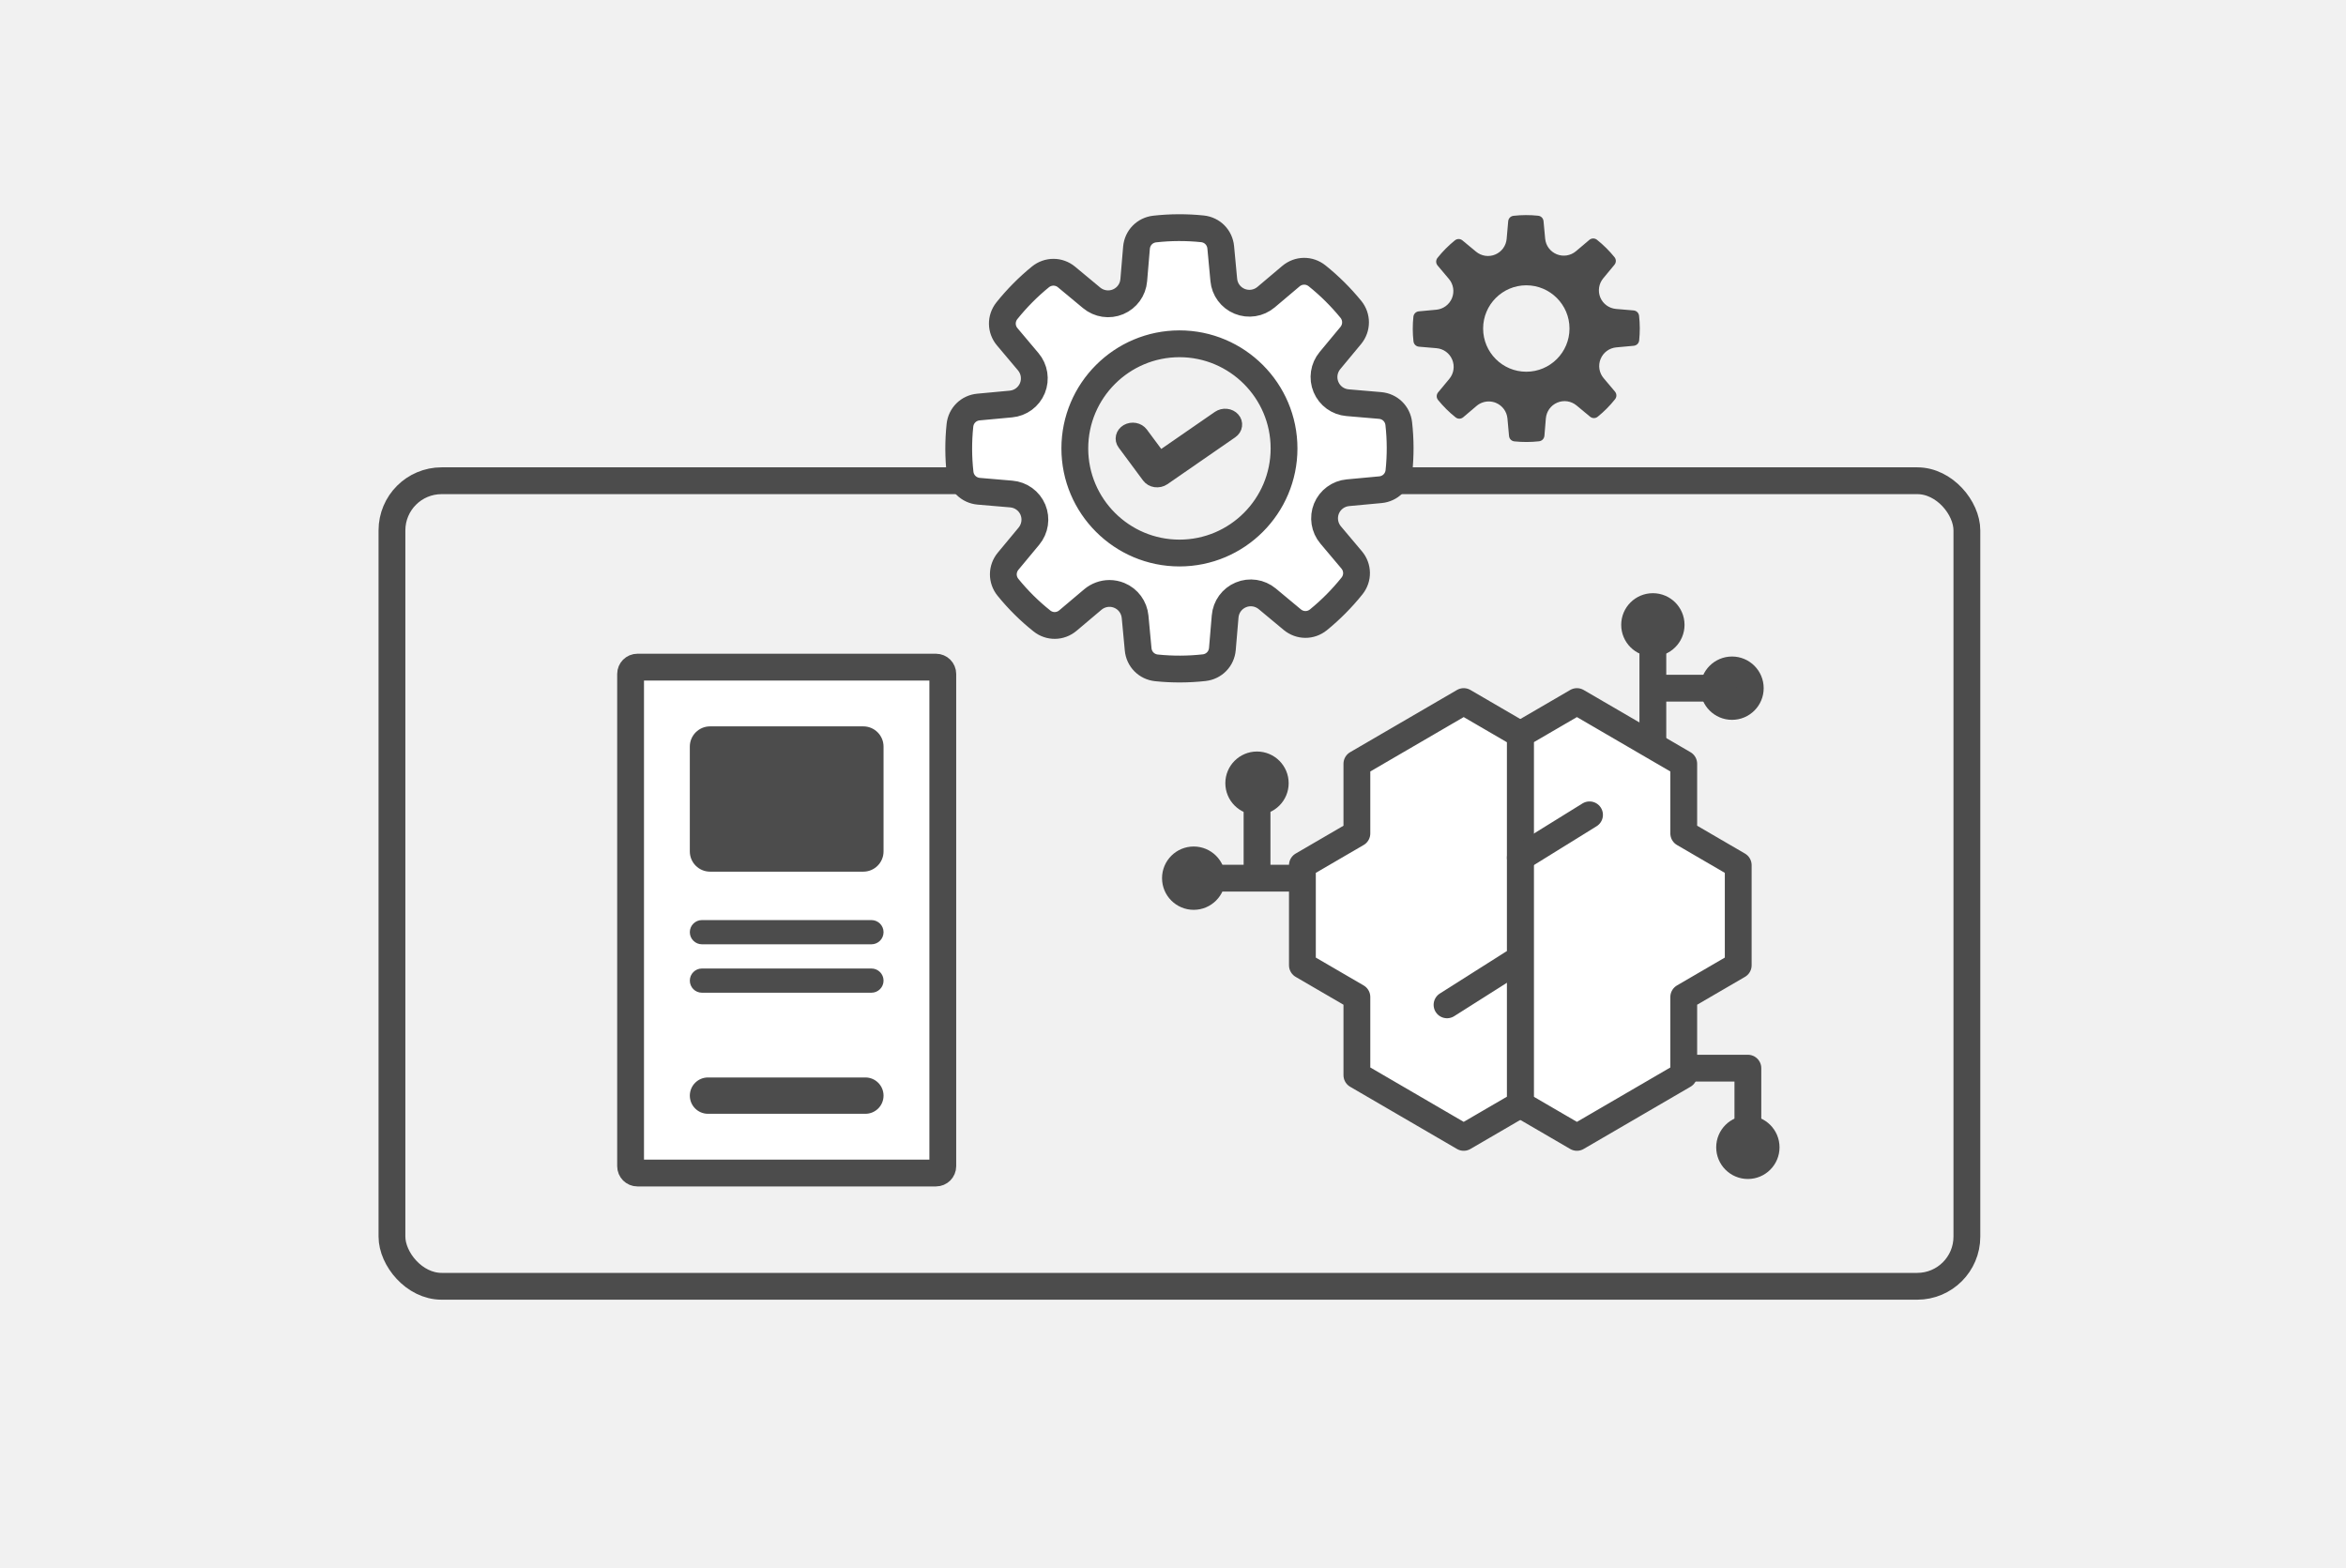 <svg width="175" height="117" viewBox="0 0 175 117" fill="none" xmlns="http://www.w3.org/2000/svg">
<rect width="175" height="117" fill="#F1F1F1"/>
<rect x="29.238" y="35.862" width="117.482" height="60.093" rx="3.704" stroke="#4C4C4C" stroke-width="2"/>
<circle cx="123.296" cy="46.613" r="1.362" fill="#4C4C4C" stroke="#4C4C4C" stroke-width="2"/>
<circle cx="129.2" cy="51.337" r="1.362" fill="#4C4C4C" stroke="#4C4C4C" stroke-width="2"/>
<circle cx="89.044" cy="65.51" r="1.362" fill="#4C4C4C" stroke="#4C4C4C" stroke-width="2"/>
<circle cx="130.382" cy="85.588" r="1.362" transform="rotate(-90 130.382 85.588)" fill="#4C4C4C" stroke="#4C4C4C" stroke-width="2"/>
<circle cx="93.766" cy="58.424" r="1.362" fill="#4C4C4C" stroke="#4C4C4C" stroke-width="2"/>
<path d="M113.408 54.795V60.533V74.375V82.387L117.631 84.846L125.599 80.206V74.375L129.663 72.009V64.539L125.599 62.172V56.976L117.631 52.336L113.408 54.795Z" fill="white" stroke="#4C4C4C" stroke-width="2" stroke-linejoin="round"/>
<path d="M113.408 54.795V60.533V74.375V82.387L109.185 84.846L101.217 80.206V74.375L97.153 72.009V64.539L101.217 62.172V56.976L109.185 52.336L113.408 54.795Z" fill="white" stroke="#4C4C4C" stroke-width="2" stroke-linejoin="round"/>
<path d="M123.295 47.794V56.062" stroke="#4C4C4C" stroke-width="2"/>
<path d="M129.201 51.337L122.613 51.337" stroke="#4C4C4C" stroke-width="2"/>
<path d="M90.225 65.51L97.311 65.51" stroke="#4C4C4C" stroke-width="2"/>
<path d="M130.383 84.407L130.383 79.683L125.659 79.683" stroke="#4C4C4C" stroke-width="2" stroke-linejoin="round"/>
<path d="M93.769 59.605L93.769 65.51" stroke="#4C4C4C" stroke-width="2"/>
<path d="M113.408 63.985L118.571 60.786" stroke="#4C4C4C" stroke-width="2" stroke-linecap="round"/>
<path d="M112.863 71.842L107.941 74.959" stroke="#4C4C4C" stroke-width="2" stroke-linecap="round"/>
<path d="M47.549 49.767H69.818C70.1 49.767 70.328 49.995 70.328 50.277V86.996C70.328 87.278 70.1 87.506 69.818 87.506H47.549C47.267 87.506 47.039 87.278 47.039 86.996V50.277C47.039 49.995 47.267 49.767 47.549 49.767Z" fill="white" stroke="#4C4C4C" stroke-width="2"/>
<path d="M64.554 80.377C65.302 80.377 65.908 80.984 65.908 81.732C65.908 82.48 65.302 83.087 64.554 83.087H52.812C52.064 83.087 51.458 82.48 51.458 81.732C51.458 80.984 52.064 80.377 52.812 80.377H64.554ZM65.005 72.249C65.504 72.249 65.908 72.654 65.908 73.153C65.908 73.651 65.504 74.055 65.005 74.055H52.36C51.862 74.055 51.458 73.651 51.458 73.153C51.458 72.654 51.862 72.249 52.36 72.249H65.005ZM65.005 68.636C65.504 68.636 65.908 69.041 65.908 69.539C65.908 70.038 65.504 70.443 65.005 70.443H52.36C51.862 70.442 51.458 70.038 51.458 69.539C51.458 69.041 51.862 68.636 52.36 68.636H65.005ZM64.398 54.186C65.232 54.186 65.908 54.862 65.908 55.696V63.514C65.908 64.348 65.232 65.024 64.398 65.024H52.967C52.133 65.024 51.457 64.348 51.457 63.514V55.696C51.457 54.862 52.133 54.186 52.967 54.186H64.398Z" fill="#4C4C4C"/>
<circle cx="87.979" cy="33.45" r="8.938" fill="#F1F1F1"/>
<path fill-rule="evenodd" clip-rule="evenodd" d="M98.946 37.942C99.22 37.277 99.835 36.823 100.549 36.757L102.969 36.532C103.708 36.463 104.277 35.899 104.353 35.162C104.478 33.981 104.474 32.787 104.341 31.607C104.26 30.87 103.683 30.311 102.947 30.248L100.524 30.041C99.806 29.981 99.19 29.534 98.912 28.87C98.634 28.209 98.75 27.45 99.208 26.898L100.76 25.028C101.229 24.458 101.235 23.655 100.773 23.08C100.02 22.159 99.174 21.318 98.247 20.575C97.665 20.114 96.867 20.123 96.297 20.601L94.442 22.168C93.894 22.63 93.134 22.75 92.471 22.478C91.809 22.206 91.351 21.592 91.288 20.876L91.061 18.455C90.992 17.718 90.432 17.147 89.693 17.07C88.513 16.948 87.32 16.953 86.141 17.084C85.401 17.166 84.841 17.741 84.777 18.48L84.572 20.903C84.512 21.619 84.063 22.237 83.4 22.515C82.742 22.791 81.981 22.677 81.43 22.219L79.562 20.667C78.994 20.194 78.19 20.191 77.612 20.656C76.693 21.404 75.851 22.254 75.108 23.181C74.65 23.759 74.658 24.562 75.137 25.128L76.701 26.985C77.163 27.531 77.283 28.291 77.013 28.954C76.739 29.619 76.124 30.073 75.41 30.139L72.99 30.364C72.251 30.433 71.683 30.997 71.606 31.734C71.482 32.913 71.486 34.109 71.618 35.288C71.699 36.023 72.276 36.584 73.012 36.647L75.436 36.853C76.153 36.914 76.774 37.362 77.051 38.026C77.325 38.686 77.209 39.446 76.751 39.998L75.199 41.867C74.73 42.438 74.724 43.239 75.191 43.814C75.939 44.736 76.786 45.578 77.718 46.319C78.295 46.781 79.094 46.77 79.662 46.292L81.518 44.725C81.868 44.432 82.304 44.269 82.762 44.269C83.01 44.269 83.258 44.319 83.489 44.413C84.156 44.686 84.605 45.302 84.673 46.017L84.9 48.437C84.968 49.174 85.532 49.745 86.268 49.821C87.447 49.944 88.644 49.939 89.825 49.808C90.561 49.726 91.121 49.151 91.184 48.412L91.389 45.989C91.448 45.272 91.898 44.654 92.56 44.376C93.219 44.099 93.98 44.214 94.531 44.671L96.398 46.225C96.972 46.698 97.771 46.703 98.348 46.236C99.267 45.488 100.109 44.638 100.853 43.71C101.314 43.133 101.302 42.328 100.823 41.763L99.259 39.906C98.798 39.359 98.678 38.601 98.948 37.937M87.982 25.646C83.677 25.646 80.176 29.147 80.176 33.451C80.176 37.755 83.677 41.255 87.982 41.255C92.287 41.255 95.783 37.755 95.783 33.451C95.783 29.147 92.282 25.646 87.982 25.646Z" fill="white"/>
<path d="M98.946 37.942C99.22 37.277 99.835 36.823 100.549 36.757L102.969 36.532C103.708 36.463 104.277 35.899 104.353 35.162C104.478 33.981 104.474 32.787 104.341 31.607C104.26 30.87 103.683 30.311 102.947 30.248L100.524 30.041C99.806 29.981 99.19 29.534 98.912 28.87C98.634 28.209 98.75 27.45 99.208 26.898L100.76 25.028C101.229 24.458 101.235 23.655 100.773 23.08C100.02 22.159 99.174 21.318 98.247 20.575C97.665 20.114 96.867 20.123 96.297 20.601L94.442 22.168C93.894 22.63 93.134 22.75 92.471 22.478C91.809 22.206 91.351 21.592 91.288 20.876L91.061 18.455C90.992 17.718 90.432 17.147 89.693 17.07C88.513 16.948 87.32 16.953 86.141 17.084C85.401 17.166 84.841 17.741 84.777 18.48L84.572 20.903C84.512 21.619 84.063 22.237 83.4 22.515C82.742 22.791 81.981 22.677 81.43 22.219L79.562 20.667C78.994 20.194 78.19 20.191 77.612 20.656C76.693 21.404 75.851 22.254 75.108 23.181C74.65 23.759 74.658 24.562 75.137 25.128L76.701 26.985C77.163 27.531 77.283 28.291 77.013 28.954C76.739 29.619 76.124 30.073 75.41 30.139L72.99 30.364C72.251 30.433 71.683 30.997 71.606 31.734C71.482 32.913 71.486 34.109 71.618 35.288C71.699 36.023 72.276 36.584 73.012 36.647L75.436 36.853C76.153 36.914 76.774 37.362 77.051 38.026C77.325 38.686 77.209 39.446 76.751 39.998L75.199 41.867C74.73 42.438 74.724 43.239 75.191 43.814C75.939 44.736 76.786 45.578 77.718 46.319C78.295 46.781 79.094 46.77 79.662 46.292L81.518 44.725C81.868 44.432 82.304 44.269 82.762 44.269C83.01 44.269 83.258 44.319 83.489 44.413C84.156 44.686 84.605 45.302 84.673 46.017L84.9 48.437C84.968 49.174 85.532 49.745 86.268 49.821C87.447 49.944 88.644 49.939 89.825 49.808C90.561 49.726 91.121 49.151 91.184 48.412L91.389 45.989C91.448 45.272 91.898 44.654 92.56 44.376C93.219 44.099 93.98 44.214 94.531 44.671L96.398 46.225C96.972 46.698 97.771 46.703 98.348 46.236C99.267 45.488 100.109 44.638 100.853 43.71C101.314 43.133 101.302 42.328 100.823 41.763L99.259 39.906C98.798 39.359 98.678 38.601 98.948 37.937M87.982 25.646C83.677 25.646 80.176 29.147 80.176 33.451C80.176 37.755 83.677 41.255 87.982 41.255C92.287 41.255 95.783 37.755 95.783 33.451C95.783 29.147 92.282 25.646 87.982 25.646Z" stroke="#4C4C4C" stroke-width="2"/>
<path d="M83.738 32.576C83.695 32.755 83.734 32.938 83.848 33.09L85.67 35.549C85.789 35.709 85.974 35.815 86.185 35.847C86.404 35.878 86.626 35.828 86.8 35.708L91.859 32.21C92.022 32.097 92.13 31.933 92.152 31.752C92.178 31.571 92.124 31.392 91.995 31.249C91.869 31.106 91.689 31.015 91.481 30.994C91.279 30.973 91.074 31.025 90.908 31.137L86.742 34.017C86.682 34.058 86.606 34.075 86.533 34.065C86.46 34.054 86.395 34.017 86.352 33.962L85.145 32.337C85.03 32.185 84.857 32.08 84.658 32.043C84.455 32.007 84.246 32.042 84.072 32.142C83.901 32.242 83.781 32.398 83.738 32.576Z" fill="#4C4C4C" stroke="#4C4C4C"/>
<path d="M112.906 16.098C113.511 16.03 114.126 16.028 114.733 16.092C114.956 16.114 115.12 16.281 115.14 16.503L115.261 17.801C115.308 18.323 115.639 18.768 116.123 18.967C116.606 19.164 117.157 19.078 117.557 18.741L118.553 17.899C118.723 17.755 118.956 17.753 119.132 17.892C119.609 18.271 120.043 18.705 120.429 19.179C120.571 19.352 120.568 19.585 120.426 19.757L119.595 20.759C119.261 21.162 119.177 21.712 119.376 22.194C119.58 22.677 120.033 23.003 120.555 23.047L121.854 23.157C122.077 23.176 122.241 23.338 122.267 23.56C122.335 24.166 122.338 24.781 122.275 25.387C122.252 25.609 122.087 25.774 121.863 25.795L120.566 25.914C120.042 25.963 119.596 26.294 119.397 26.778C119.199 27.262 119.286 27.812 119.624 28.212L120.464 29.207C120.609 29.379 120.612 29.61 120.473 29.785C120.093 30.263 119.66 30.7 119.186 31.084C119.012 31.225 118.779 31.224 118.608 31.081L117.604 30.248C117.2 29.913 116.65 29.83 116.168 30.033C115.686 30.235 115.36 30.686 115.314 31.207L115.206 32.506C115.185 32.728 115.024 32.895 114.803 32.92C114.195 32.988 113.58 32.989 112.973 32.927C112.75 32.905 112.586 32.739 112.566 32.517L112.448 31.219C112.399 30.696 112.067 30.25 111.583 30.051C111.413 29.981 111.231 29.948 111.052 29.948C110.729 29.948 110.407 30.061 110.149 30.278L109.152 31.124C108.982 31.268 108.749 31.27 108.576 31.131C108.096 30.75 107.662 30.316 107.276 29.843C107.134 29.668 107.137 29.438 107.279 29.266L108.113 28.262C108.448 27.859 108.529 27.309 108.327 26.827C108.126 26.344 107.676 26.018 107.154 25.974L105.852 25.863C105.63 25.843 105.463 25.682 105.438 25.46C105.369 24.853 105.369 24.237 105.432 23.631C105.455 23.409 105.622 23.244 105.843 23.225L107.143 23.104C107.661 23.055 108.111 22.724 108.31 22.241C108.508 21.758 108.42 21.208 108.082 20.808L107.242 19.812C107.097 19.641 107.094 19.409 107.233 19.234C107.613 18.757 108.047 18.321 108.521 17.936C108.695 17.794 108.927 17.797 109.098 17.939L110.103 18.772C110.506 19.107 111.057 19.189 111.538 18.987C112.02 18.784 112.346 18.334 112.389 17.813L112.503 16.512C112.521 16.29 112.682 16.123 112.906 16.098ZM113.854 21.283C112.078 21.284 110.634 22.73 110.634 24.507C110.634 26.285 112.075 27.73 113.854 27.73C115.632 27.73 117.077 26.285 117.077 24.507C117.077 22.729 115.629 21.283 113.854 21.283Z" fill="#4C4C4C"/>
</svg>
